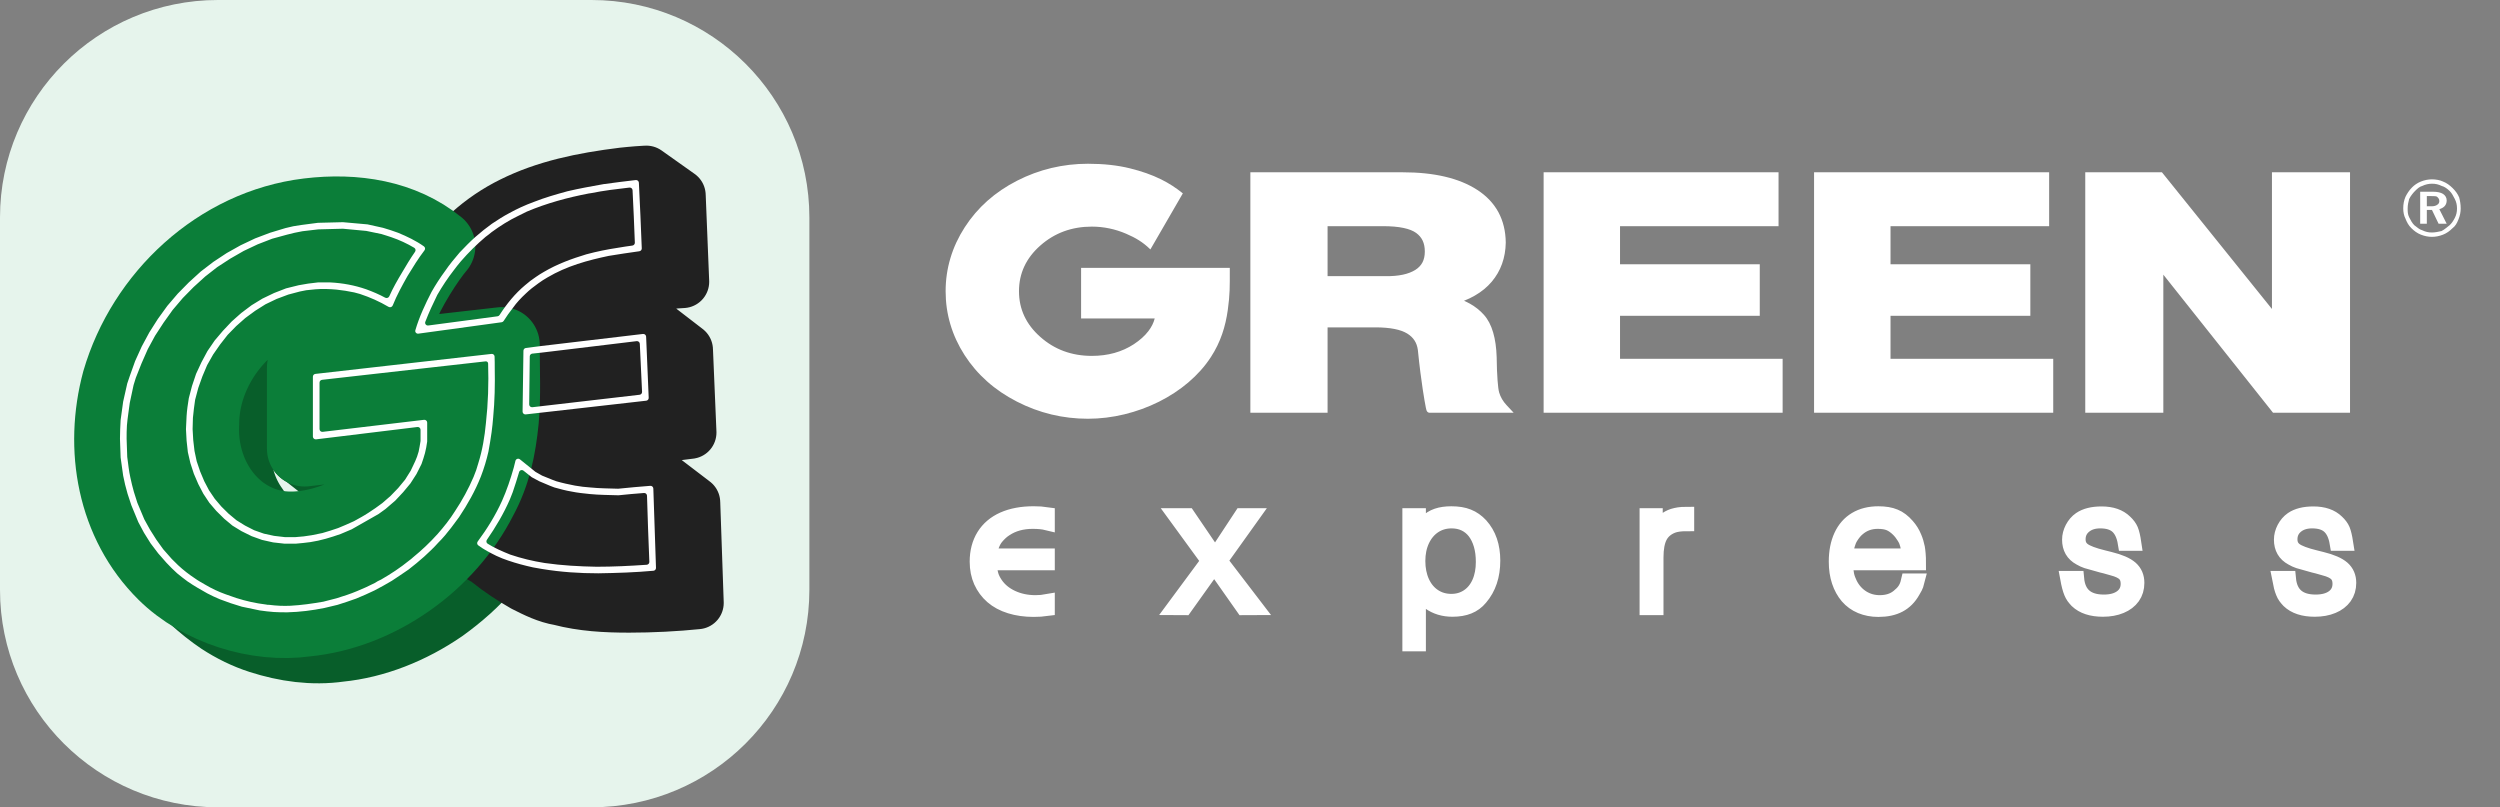 <svg width="96" height="31" viewBox="0 0 96 31" fill="none" xmlns="http://www.w3.org/2000/svg">
<rect x="0" y="0" width="96" height="31" fill="#808080" stroke="none"/>
<path d="M22.709 0H8.372C3.748 0 0 3.738 0 8.35V22.65C0 27.262 3.748 31 8.372 31H22.709C27.332 31 31.08 27.262 31.08 22.65V8.35C31.08 3.738 27.332 0 22.709 0Z" fill="#E6F4EC"/>
<path fill-rule="evenodd" clip-rule="evenodd" d="M7.527 22.898C7.766 23.142 8.25 23.516 8.528 23.7C9 24.009 9.509 24.258 10.027 24.424C10.997 24.735 12.003 24.879 13.022 24.735C14.355 24.603 15.726 24.064 16.926 23.237C17.556 22.782 18.147 22.266 18.644 21.679L18.758 21.544C18.42 21.372 18.114 21.164 17.859 20.912C18.223 20.457 18.599 19.905 18.865 19.366C19.144 18.815 19.326 18.275 19.472 17.736C19.557 17.46 19.626 17.178 19.702 16.873C19.93 17.217 20.194 17.488 20.487 17.7C20.544 17.429 20.588 17.155 20.611 16.873L19.77 16.259L19.775 16.142C19.838 15.302 19.791 14.397 19.778 13.516L19.278 13.244V13.325C19.278 14.284 19.326 15.183 19.241 16.142C19.132 17.221 18.938 18.179 18.417 19.138C17.168 21.595 14.537 23.489 11.749 23.765C10.353 23.96 8.79 23.627 7.527 22.898ZM11.7 17.233L11.727 17.229L12.961 18.203L15.545 17.889C15.728 17.578 15.858 17.249 15.919 16.909C15.919 16.909 15.919 16.909 15.919 16.729L11.7 17.233ZM10.063 20.133C9.917 19.973 9.784 19.797 9.664 19.606C9.203 18.971 8.936 18.155 8.973 17.245C8.973 14.991 10.585 12.487 13.289 12.391C14.42 12.355 15.097 12.768 15.522 13.173C15.623 12.471 15.983 11.689 16.295 11.06C16.572 10.584 16.87 10.157 17.187 9.775L16.793 9.479L16.804 9.466C16.432 9.894 15.607 11.15 15.339 11.954C15.285 12.128 15.251 12.214 15.217 12.352C14.303 11.659 13.196 11.301 12.04 11.42C9.664 11.671 7.736 13.937 7.736 16.274C7.648 18.019 8.599 19.599 10.063 20.133Z" fill="#085E2A"/>
<path d="M7.527 22.898C7.766 23.142 8.25 23.516 8.528 23.7C9 24.009 9.509 24.258 10.027 24.424C10.997 24.735 12.003 24.879 13.022 24.735C14.355 24.603 15.726 24.064 16.926 23.237C17.556 22.782 18.147 22.266 18.644 21.679L18.758 21.544C18.42 21.372 18.114 21.164 17.859 20.912C18.223 20.457 18.599 19.905 18.865 19.366C19.144 18.815 19.326 18.275 19.472 17.736C19.557 17.46 19.626 17.178 19.702 16.873C19.93 17.217 20.194 17.488 20.487 17.7C20.544 17.429 20.588 17.155 20.611 16.873L19.77 16.259L19.775 16.142C19.838 15.302 19.791 14.397 19.778 13.516L19.278 13.244V13.325C19.278 14.284 19.326 15.183 19.241 16.142C19.132 17.221 18.938 18.179 18.417 19.138C17.168 21.595 14.537 23.489 11.749 23.765C10.353 23.96 8.79 23.627 7.527 22.898ZM11.7 17.233L11.727 17.229L12.961 18.203L15.545 17.889C15.728 17.578 15.858 17.249 15.919 16.909C15.919 16.909 15.919 16.909 15.919 16.729L11.7 17.233ZM10.063 20.133C9.917 19.973 9.784 19.797 9.664 19.606C9.203 18.971 8.936 18.155 8.973 17.245C8.973 14.991 10.585 12.487 13.289 12.391C14.42 12.355 15.097 12.768 15.522 13.173C15.623 12.471 15.983 11.689 16.295 11.06C16.572 10.584 16.87 10.157 17.187 9.775L16.793 9.479L16.804 9.466C16.432 9.894 15.607 11.15 15.339 11.954C15.285 12.128 15.251 12.214 15.217 12.352C14.303 11.659 13.196 11.301 12.04 11.42C9.664 11.671 7.736 13.937 7.736 16.274C7.648 18.019 8.599 19.599 10.063 20.133Z" stroke="#085E2A" stroke-width="2.897" stroke-miterlimit="22.926" stroke-linejoin="round"/>
<path fill-rule="evenodd" clip-rule="evenodd" d="M18.416 19.138C18.938 18.18 19.132 17.221 19.241 16.142C19.326 15.183 19.277 14.284 19.277 13.326C19.277 13.278 19.277 13.278 19.277 13.242L11.7 14.105V17.233L15.919 16.729C15.919 16.909 15.919 16.909 15.919 16.909C15.579 18.791 13.155 20.325 11.179 20.325C9.105 20.337 7.626 18.431 7.736 16.274C7.736 13.937 9.663 11.672 12.04 11.42C13.195 11.301 14.303 11.66 15.217 12.352C15.251 12.214 15.285 12.128 15.338 11.954C15.607 11.15 16.431 9.894 16.804 9.466C15.434 8.352 13.628 8.076 11.845 8.292C8.378 8.711 5.541 11.396 4.595 14.644C3.904 17.209 4.389 20.073 6.341 22.003C7.687 23.333 9.869 24.028 11.748 23.765C14.537 23.489 17.168 21.595 18.416 19.138Z" fill="#0B7E39"/>
<path fill-rule="evenodd" clip-rule="evenodd" d="M24.747 6.605C24.397 6.621 23.921 6.674 23.921 6.674C22.357 6.866 20.926 7.165 19.653 7.8C18.493 8.374 17.442 9.279 16.571 10.613L16.566 10.62L16.562 10.626L16.56 10.63L16.557 10.633L16.553 10.64L16.549 10.647L16.527 10.681L16.522 10.688L16.518 10.694L16.515 10.699L16.514 10.701L16.509 10.708L16.474 10.763L16.47 10.77L16.466 10.777L16.427 10.84L16.426 10.841L16.422 10.847C16.41 10.868 16.397 10.889 16.384 10.91L16.382 10.914L16.38 10.917L16.375 10.924L16.341 10.981L16.338 10.987L16.337 10.988C16.323 11.012 16.309 11.036 16.295 11.06L16.28 11.09L16.265 11.12L16.25 11.15L16.25 11.151L16.236 11.18L16.235 11.181L16.221 11.21L16.22 11.212L16.206 11.241L16.205 11.243L16.191 11.272L16.19 11.274L16.176 11.303L16.175 11.305L16.161 11.334L16.16 11.337L16.146 11.366L16.145 11.369L16.131 11.397L16.129 11.4L16.116 11.429L16.114 11.433L16.101 11.461L16.099 11.465L16.086 11.493L16.084 11.497L16.071 11.525L16.069 11.53L16.056 11.557L16.054 11.562L16.042 11.589L16.039 11.595L16.027 11.622L16.024 11.628L16.012 11.655L15.998 11.686L15.998 11.688L15.995 11.694L15.983 11.721L15.98 11.727L15.968 11.754L15.965 11.761L15.954 11.787L15.941 11.817L15.94 11.82L15.936 11.828L15.925 11.854C15.911 11.887 15.897 11.92 15.884 11.953L15.88 11.963L15.87 11.988L15.866 11.997L15.856 12.022L15.852 12.032L15.842 12.056C15.825 12.1 15.808 12.144 15.791 12.188L15.789 12.193L15.778 12.225L15.777 12.226C15.769 12.248 15.761 12.271 15.752 12.293C15.741 12.326 15.729 12.359 15.718 12.392L15.716 12.4L15.706 12.428L15.705 12.431C15.671 12.532 15.641 12.633 15.614 12.733L15.612 12.741C15.597 12.796 15.584 12.85 15.572 12.905L15.571 12.909C15.563 12.941 15.557 12.973 15.55 13.006L15.55 13.009L15.544 13.039L15.543 13.043C15.539 13.064 15.536 13.085 15.532 13.106L15.532 13.109L15.527 13.14L15.526 13.147L15.523 13.167C15.522 13.171 15.523 13.174 15.526 13.177L15.543 13.194C15.676 13.317 15.785 13.436 15.877 13.538C15.923 13.59 15.992 13.616 16.061 13.608L19.167 13.254L19.214 13.25C19.257 13.246 19.3 13.255 19.338 13.276L19.773 13.514C19.776 13.515 19.777 13.518 19.777 13.521L19.778 13.558L19.778 13.568L19.778 13.599L19.779 13.615L19.779 13.64L19.779 13.662L19.78 13.682L19.78 13.71L19.781 13.723L19.781 13.757L19.782 13.765L19.782 13.804L19.782 13.806L19.783 13.848V13.851L19.784 13.889L19.784 13.899L19.785 13.931L19.785 13.946L19.786 13.972L19.787 13.993L19.787 14.014L19.788 14.041L19.788 14.055L19.789 14.088L19.789 14.097L19.79 14.136V14.138L19.791 14.18L19.791 14.183L19.792 14.222L19.792 14.231L19.793 14.263L19.793 14.278L19.794 14.305L19.794 14.325L19.795 14.346L19.796 14.373L19.796 14.388L19.797 14.421L19.797 14.429L19.798 14.468V14.471L19.799 14.512V14.515L19.799 14.554L19.8 14.563L19.8 14.595L19.8 14.61L19.801 14.637L19.802 14.657L19.802 14.678L19.802 14.705L19.803 14.72L19.803 14.752L19.803 14.761L19.804 14.799L19.804 14.803L19.804 14.844V14.846L19.805 14.886L19.805 14.894L19.805 14.927L19.805 14.941L19.806 14.968V14.988L19.806 15.009L19.806 15.035L19.806 15.051L19.806 15.082V15.092L19.806 15.129V15.133V15.176L19.806 15.215V15.223V15.236L19.806 15.269L19.806 15.297L19.806 15.316L19.806 15.338L19.805 15.363L19.805 15.379L19.805 15.409L19.805 15.42L19.804 15.456L19.804 15.46L19.803 15.501V15.502L19.803 15.542L19.802 15.548L19.802 15.582L19.801 15.595L19.8 15.623L19.8 15.641L19.8 15.644L19.799 15.683L19.798 15.687L19.798 15.703L19.798 15.708L19.796 15.743L19.795 15.779L19.795 15.784L19.793 15.824L19.791 15.87L19.789 15.904L19.789 15.916L19.787 15.944L19.786 15.961V15.963L19.784 15.998L19.783 16.007L19.782 16.023L19.78 16.052L19.78 16.063L19.777 16.097L19.777 16.102L19.774 16.142V16.144V16.146V16.149V16.151V16.153V16.155V16.158V16.16V16.162V16.164V16.167V16.169V16.171V16.173V16.175V16.178V16.18V16.182V16.184V16.186V16.189V16.191V16.193V16.195V16.198V16.2V16.202V16.204V16.206V16.208V16.21V16.212V16.215V16.217V16.219V16.221V16.223V16.225V16.227V16.229V16.231V16.233V16.235V16.237V16.239V16.241V16.243V16.245V16.247V16.248V16.25V16.253V16.254V16.256V16.258V16.26V16.262V16.263V16.265V16.267V16.269V16.27V16.272C19.774 16.273 19.775 16.274 19.776 16.275L20.583 16.856L21.077 17.198C21.12 17.228 21.175 17.241 21.227 17.235C24.667 16.838 25.898 16.687 26.31 16.634C26.421 16.62 26.499 16.525 26.495 16.415L26.374 13.534C26.371 13.47 26.34 13.411 26.29 13.372L25.121 12.471C25.114 12.466 25.105 12.463 25.096 12.464C23.582 12.645 22.5 12.774 21.725 12.866C21.555 12.886 21.447 12.69 21.569 12.57C21.932 12.211 22.429 11.815 22.975 11.588C23.851 11.196 24.744 11.024 25.617 10.88C25.759 10.856 25.881 10.843 26.011 10.833C26.129 10.825 26.22 10.726 26.216 10.607L26.095 7.607C26.092 7.54 26.059 7.478 26.004 7.439L24.883 6.644C24.843 6.616 24.795 6.602 24.747 6.605ZM26.652 19.396C26.65 19.331 26.619 19.271 26.567 19.232L25.426 18.361C25.393 18.337 25.353 18.325 25.312 18.329C24.784 18.374 24.216 18.409 23.727 18.455C22.467 18.455 21.253 18.334 20.345 17.59L20.32 17.57L20.288 17.543L20.269 17.527C20.258 17.517 20.246 17.506 20.234 17.496L20.219 17.481C20.207 17.47 20.195 17.459 20.183 17.448L20.168 17.434C20.155 17.422 20.143 17.41 20.131 17.398L20.117 17.384C20.105 17.372 20.092 17.359 20.079 17.346L20.069 17.335C20.055 17.32 20.041 17.306 20.028 17.291L20.02 17.283C20.006 17.268 19.992 17.252 19.979 17.236L19.973 17.23C19.959 17.214 19.945 17.197 19.931 17.18L19.926 17.174C19.912 17.158 19.898 17.141 19.884 17.123L19.881 17.12L19.88 17.118C19.865 17.099 19.85 17.081 19.836 17.062L19.835 17.061L19.834 17.059C19.819 17.041 19.805 17.021 19.791 17.001L19.789 16.999C19.754 16.951 19.677 16.964 19.663 17.021C19.6 17.265 19.542 17.507 19.471 17.736C19.326 18.275 19.144 18.815 18.865 19.366C18.61 19.882 18.255 20.408 17.907 20.852C17.879 20.886 17.882 20.936 17.914 20.966L17.916 20.967C17.934 20.985 17.953 21.002 17.972 21.018L17.974 21.02C17.993 21.037 18.012 21.053 18.03 21.069L18.035 21.073C18.054 21.088 18.072 21.104 18.091 21.119L18.097 21.124C18.116 21.139 18.135 21.154 18.154 21.168L18.161 21.174C18.179 21.188 18.198 21.201 18.216 21.215L18.225 21.221C18.244 21.235 18.262 21.248 18.281 21.261L18.293 21.27C18.31 21.281 18.326 21.292 18.343 21.303L18.361 21.315C18.377 21.326 18.393 21.336 18.409 21.346L18.431 21.36C18.445 21.369 18.46 21.378 18.475 21.387L18.506 21.406L18.545 21.429L18.578 21.448L18.617 21.47L18.646 21.485L18.669 21.498C18.68 21.504 18.691 21.512 18.7 21.521L18.745 21.558C19.167 21.902 19.658 22.221 20.114 22.482C20.562 22.71 20.999 22.925 21.496 23.009C22.369 23.237 23.242 23.285 24.163 23.285C24.966 23.285 25.809 23.245 26.581 23.173C26.694 23.162 26.779 23.065 26.775 22.952L26.652 19.396Z" fill="#212121"/>
<path d="M24.746 6.605C24.397 6.622 23.92 6.674 23.92 6.674C22.356 6.866 20.926 7.165 19.653 7.801C18.493 8.374 17.442 9.279 16.57 10.613L16.566 10.62L16.562 10.627L16.56 10.63L16.557 10.633L16.553 10.64L16.548 10.647L16.526 10.681L16.522 10.688L16.518 10.694L16.515 10.7L16.513 10.701L16.509 10.708L16.474 10.763L16.47 10.77L16.465 10.777L16.427 10.84L16.425 10.842L16.422 10.847C16.409 10.868 16.396 10.889 16.384 10.91L16.382 10.914L16.379 10.917L16.375 10.924L16.341 10.981L16.338 10.987L16.337 10.989C16.323 11.012 16.308 11.036 16.294 11.06L16.28 11.09L16.265 11.12L16.25 11.15L16.25 11.151L16.235 11.18L16.235 11.181L16.221 11.211L16.22 11.212L16.206 11.241L16.205 11.243L16.191 11.272L16.19 11.274L16.176 11.303L16.175 11.305L16.161 11.334L16.16 11.337L16.146 11.366L16.144 11.369L16.131 11.397L16.129 11.401L16.116 11.429L16.114 11.433L16.101 11.461L16.099 11.465L16.086 11.493L16.084 11.497L16.071 11.525L16.069 11.53L16.056 11.557L16.054 11.562L16.041 11.59L16.039 11.595L16.027 11.622L16.024 11.628L16.012 11.655L15.998 11.686L15.997 11.688L15.994 11.694L15.983 11.721L15.98 11.727L15.968 11.754L15.965 11.761L15.954 11.787L15.941 11.817L15.939 11.82L15.936 11.828L15.925 11.854C15.911 11.887 15.897 11.92 15.883 11.954L15.883 11.954L15.879 11.963L15.869 11.988L15.865 11.998L15.856 12.022L15.852 12.032L15.842 12.056C15.825 12.1 15.808 12.144 15.791 12.188L15.789 12.193L15.777 12.225L15.777 12.226C15.768 12.248 15.761 12.271 15.752 12.293C15.741 12.326 15.729 12.36 15.718 12.392L15.715 12.4L15.706 12.428L15.704 12.432C15.671 12.533 15.64 12.633 15.614 12.733L15.611 12.741C15.597 12.796 15.584 12.85 15.571 12.905L15.571 12.909C15.563 12.941 15.556 12.973 15.55 13.006L15.549 13.009L15.544 13.039L15.543 13.043C15.539 13.064 15.535 13.085 15.532 13.106L15.531 13.109L15.526 13.14L15.525 13.147L15.521 13.173L15.526 13.177L15.543 13.194C15.714 13.352 15.845 13.504 15.951 13.62L19.167 13.254L19.279 13.244L19.777 13.516L19.777 13.521L19.777 13.558L19.778 13.568L19.778 13.599L19.779 13.615L19.779 13.64L19.779 13.662L19.78 13.682L19.78 13.71L19.78 13.723L19.781 13.757L19.781 13.765L19.782 13.804L19.782 13.806L19.783 13.848V13.851L19.784 13.889L19.784 13.899L19.785 13.931L19.785 13.946L19.786 13.972L19.786 13.994L19.787 14.014L19.787 14.041L19.788 14.055L19.789 14.088L19.789 14.097L19.79 14.136V14.139L19.791 14.18L19.791 14.183L19.792 14.222L19.792 14.231L19.793 14.263L19.793 14.278L19.794 14.305L19.794 14.326L19.795 14.346L19.795 14.373L19.796 14.388L19.797 14.421L19.797 14.43L19.797 14.468V14.471L19.798 14.513V14.515L19.799 14.554L19.799 14.563L19.8 14.596L19.8 14.61L19.801 14.637L19.801 14.657L19.802 14.679L19.802 14.705L19.802 14.72L19.803 14.752L19.803 14.761L19.803 14.799L19.803 14.803L19.804 14.844V14.847L19.805 14.886L19.805 14.894L19.805 14.927L19.805 14.941L19.805 14.968V14.988L19.806 15.01L19.806 15.035L19.806 15.051L19.806 15.082V15.092L19.806 15.129V15.133V15.176L19.806 15.215V15.223V15.237L19.806 15.269L19.806 15.297L19.806 15.316L19.805 15.338L19.805 15.363L19.805 15.379L19.805 15.409L19.805 15.42L19.804 15.456L19.804 15.46L19.803 15.501V15.502L19.802 15.542L19.802 15.549L19.801 15.582L19.801 15.595L19.8 15.623L19.8 15.641L19.8 15.644L19.798 15.683L19.798 15.687L19.798 15.704L19.797 15.708L19.796 15.744L19.795 15.779L19.795 15.784L19.793 15.824L19.791 15.87L19.789 15.904L19.788 15.916L19.787 15.944L19.786 15.961V15.963L19.784 15.998L19.783 16.007L19.782 16.023L19.78 16.052L19.78 16.063L19.777 16.097L19.777 16.103L19.774 16.142V16.144V16.147V16.149V16.151V16.153V16.156V16.158V16.16V16.162V16.165V16.167V16.169V16.171V16.173V16.175V16.178V16.18V16.182V16.184V16.187V16.189V16.191V16.193V16.195V16.198V16.2V16.202V16.204V16.206V16.208V16.21V16.212V16.215V16.217V16.219V16.221V16.223V16.225V16.227V16.229V16.231V16.233V16.235V16.237V16.239V16.241V16.243V16.245V16.247V16.249V16.251V16.253V16.254V16.256V16.258V16.26V16.262V16.264V16.265V16.267V16.269V16.27V16.272V16.274L20.583 16.856L21.144 17.245C25.921 16.693 26.503 16.61 26.503 16.61L26.369 13.433L25.109 12.463L25.095 12.464C23.252 12.684 22.047 12.828 21.26 12.921C21.355 12.805 21.45 12.688 21.568 12.57C21.932 12.211 22.429 11.816 22.974 11.588C23.85 11.196 24.744 11.024 25.617 10.88C25.832 10.844 26.003 10.832 26.224 10.821L26.09 7.501L24.821 6.601L24.746 6.605ZM26.648 19.294L25.375 18.323L25.312 18.329C24.784 18.374 24.216 18.409 23.726 18.455C22.466 18.455 21.253 18.334 20.344 17.59L20.32 17.57L20.288 17.544L20.269 17.527C20.257 17.517 20.246 17.506 20.234 17.496L20.218 17.482C20.206 17.471 20.195 17.46 20.183 17.448L20.167 17.434C20.155 17.422 20.143 17.41 20.13 17.398L20.117 17.385C20.104 17.372 20.092 17.359 20.079 17.346L20.068 17.335C20.055 17.32 20.041 17.306 20.028 17.291L20.02 17.283C20.006 17.268 19.992 17.252 19.978 17.237L19.973 17.23C19.959 17.214 19.945 17.197 19.93 17.18L19.925 17.175C19.911 17.158 19.897 17.141 19.884 17.124L19.881 17.12L19.879 17.118C19.865 17.1 19.85 17.081 19.836 17.062L19.835 17.061L19.834 17.06C19.819 17.041 19.805 17.021 19.791 17.002L19.788 16.999C19.759 16.958 19.73 16.916 19.701 16.873C19.623 17.166 19.556 17.46 19.471 17.736C19.325 18.275 19.143 18.815 18.865 19.366C18.598 19.905 18.222 20.457 17.858 20.912C17.877 20.93 17.895 20.948 17.914 20.966L17.916 20.967C17.934 20.985 17.953 21.002 17.972 21.019L17.974 21.021C17.993 21.037 18.011 21.053 18.03 21.069L18.035 21.073C18.053 21.089 18.072 21.104 18.091 21.119L18.097 21.124C18.116 21.139 18.134 21.154 18.153 21.168L18.161 21.174C18.179 21.188 18.197 21.201 18.216 21.215L18.225 21.221C18.243 21.235 18.262 21.248 18.281 21.261L18.293 21.27C18.309 21.281 18.326 21.292 18.343 21.303L18.361 21.315C18.377 21.326 18.393 21.336 18.409 21.346L18.431 21.36C18.445 21.369 18.46 21.378 18.475 21.387L18.506 21.406L18.545 21.429L18.578 21.448L18.617 21.47L18.646 21.486L18.686 21.507L18.7 21.522L18.745 21.559C19.167 21.902 19.658 22.221 20.113 22.482C20.562 22.71 20.998 22.926 21.495 23.01C22.368 23.237 23.241 23.285 24.163 23.285C25.036 23.285 25.957 23.237 26.782 23.153L26.648 19.294Z" stroke="#212121" stroke-width="2.018" stroke-miterlimit="22.926" stroke-linejoin="round"/>
<path fill-rule="evenodd" clip-rule="evenodd" d="M19.774 16.274L25.266 15.639C25.121 12.463 25.109 12.463 25.109 12.463C19.786 13.098 19.774 13.098 19.774 13.098C19.774 13.098 19.774 13.098 19.774 13.146C19.774 14.14 19.847 15.183 19.774 16.142C19.774 16.19 19.774 16.238 19.774 16.274ZM19.471 12.738C19.92 11.815 20.744 11.084 21.702 10.689C22.72 10.233 23.775 9.994 24.781 9.994C24.878 9.994 24.915 9.994 24.963 9.994C24.83 6.494 24.817 6.602 24.817 6.602C24.466 6.614 23.92 6.674 23.92 6.674C22.357 6.866 20.926 7.165 19.653 7.8C18.368 8.436 17.216 9.478 16.295 11.06C15.982 11.69 15.621 12.472 15.521 13.174L19.471 12.738ZM25.521 22.182C25.375 18.323 25.375 18.323 25.375 18.323C24.83 18.371 24.236 18.407 23.727 18.455C22.138 18.455 20.623 18.263 19.701 16.873C19.623 17.159 19.556 17.46 19.471 17.736C19.326 18.275 19.144 18.815 18.865 19.366C18.598 19.905 18.222 20.457 17.859 20.912C19.047 22.087 21.338 22.314 22.902 22.314C23.775 22.314 24.684 22.266 25.521 22.182Z" fill="#212121"/>
<path d="M18.416 19.138C18.938 18.18 19.132 17.221 19.241 16.142C19.326 15.183 19.277 14.284 19.277 13.326C19.277 13.278 19.277 13.278 19.277 13.242L11.7 14.105V17.233L15.919 16.729C15.919 16.909 15.919 16.909 15.919 16.909C15.579 18.791 13.155 20.325 11.179 20.325C9.105 20.337 7.626 18.431 7.736 16.274C7.736 13.937 9.663 11.672 12.04 11.42C13.195 11.301 14.303 11.66 15.217 12.352C15.251 12.214 15.285 12.128 15.338 11.954C15.607 11.15 16.431 9.894 16.804 9.466C15.434 8.352 13.628 8.076 11.845 8.292C8.378 8.711 5.541 11.396 4.595 14.644C3.904 17.209 4.389 20.073 6.341 22.003C7.687 23.333 9.869 24.028 11.748 23.765C14.537 23.489 17.168 21.595 18.416 19.138Z" stroke="#0B7E39" stroke-width="2.898" stroke-miterlimit="22.926" stroke-linejoin="round"/>
<path fill-rule="evenodd" clip-rule="evenodd" d="M18.938 16.022C18.998 15.399 19.01 14.764 18.998 14.129C18.998 13.986 18.998 13.836 18.992 13.69C18.99 13.629 18.935 13.583 18.874 13.59C16.616 13.846 14.369 14.102 12.111 14.358C12.056 14.364 12.015 14.41 12.015 14.465V16.764C12.015 16.828 12.072 16.878 12.136 16.871L16.028 16.397C16.092 16.389 16.149 16.439 16.149 16.504V16.924C16.149 16.93 16.149 16.936 16.148 16.942L16.113 17.149L16.076 17.341L16.016 17.533L15.943 17.712L15.773 18.072L15.555 18.42L15.288 18.743L14.998 19.043L14.682 19.318C14.512 19.45 14.331 19.57 14.149 19.69C13.967 19.81 13.785 19.906 13.591 20.014C13.385 20.109 13.191 20.193 12.985 20.277C12.779 20.349 12.585 20.409 12.379 20.469L11.966 20.553C11.76 20.589 11.554 20.613 11.348 20.625H10.936L10.524 20.577L10.136 20.493L9.76 20.361L9.408 20.181L9.081 19.978L8.778 19.726L8.499 19.45L8.245 19.151L8.026 18.827L7.844 18.48L7.687 18.108L7.553 17.712L7.469 17.317L7.42 16.898L7.396 16.478L7.408 16.047C7.432 15.807 7.457 15.579 7.493 15.351L7.614 14.896L7.772 14.452L7.954 14.021L8.184 13.614L8.451 13.23L8.742 12.858L9.069 12.523L9.421 12.211L9.796 11.936L10.196 11.684L10.621 11.48L11.069 11.312L11.518 11.193L11.76 11.145L12.112 11.109C12.391 11.085 12.645 11.097 12.924 11.121C13.155 11.145 13.373 11.181 13.603 11.229L13.821 11.288C14.215 11.418 14.57 11.577 14.92 11.783C14.979 11.818 15.056 11.791 15.081 11.728C15.236 11.34 15.444 10.962 15.652 10.593C15.852 10.264 16.062 9.925 16.3 9.613C16.337 9.565 16.328 9.496 16.279 9.461C15.973 9.243 15.631 9.081 15.288 8.939C15.094 8.867 14.913 8.808 14.707 8.748L14.112 8.616L13.167 8.532L12.209 8.556L11.566 8.64L11.263 8.688L10.96 8.759L10.366 8.939L9.796 9.155L9.239 9.419L8.705 9.718L8.196 10.054L7.711 10.425L7.25 10.845L6.826 11.276L6.426 11.744L6.062 12.247L5.735 12.762L5.444 13.302L5.189 13.865L4.983 14.441L4.886 14.728L4.729 15.423L4.632 16.13C4.619 16.37 4.607 16.61 4.607 16.849L4.632 17.569L4.729 18.264C4.777 18.503 4.826 18.719 4.898 18.959L5.044 19.402L5.311 20.049L5.529 20.457L5.783 20.864L6.074 21.248L6.39 21.608C6.523 21.751 6.656 21.883 6.802 22.015C6.935 22.123 7.069 22.231 7.202 22.327C7.444 22.494 7.699 22.638 7.954 22.782C8.111 22.866 8.269 22.938 8.439 23.01C8.717 23.118 8.996 23.213 9.287 23.297C9.518 23.345 9.748 23.393 9.978 23.441C10.16 23.465 10.33 23.489 10.512 23.501C10.681 23.513 10.851 23.513 11.033 23.513C11.518 23.501 11.991 23.441 12.463 23.345L12.961 23.226C13.203 23.154 13.434 23.07 13.676 22.986C13.918 22.89 14.149 22.782 14.379 22.674C14.609 22.554 14.828 22.434 15.046 22.303C15.264 22.159 15.482 22.015 15.688 21.871C15.895 21.715 16.089 21.548 16.282 21.38C16.477 21.2 16.658 21.032 16.828 20.84C17.01 20.661 17.168 20.469 17.325 20.265L17.628 19.858C17.956 19.366 18.247 18.851 18.465 18.3C18.586 17.988 18.683 17.664 18.756 17.341C18.804 17.089 18.841 16.849 18.877 16.598C18.901 16.406 18.925 16.214 18.938 16.022ZM21.229 18.431L20.817 18.264L20.57 18.124C20.565 18.121 20.56 18.118 20.555 18.114L19.966 17.639C19.905 17.589 19.813 17.62 19.793 17.696L19.726 17.964C19.604 18.395 19.459 18.827 19.277 19.235C19.025 19.791 18.707 20.304 18.344 20.794C18.31 20.84 18.317 20.905 18.363 20.94C18.577 21.101 18.823 21.227 19.059 21.344C19.216 21.416 19.362 21.476 19.508 21.523C19.823 21.631 20.138 21.715 20.465 21.787L20.805 21.847C21.532 21.967 22.247 22.015 22.975 22.015C23.68 22.004 24.397 21.981 25.093 21.917C25.149 21.912 25.192 21.863 25.19 21.806C25.156 20.788 25.122 19.779 25.088 18.76C25.086 18.699 25.033 18.651 24.971 18.656C24.561 18.689 24.15 18.723 23.739 18.767C23.387 18.755 23.023 18.755 22.672 18.719C22.478 18.707 22.284 18.683 22.078 18.647C21.835 18.599 21.605 18.551 21.362 18.48L21.229 18.431ZM20.756 13.29L20.195 13.362C20.141 13.369 20.101 13.414 20.1 13.467L20.067 15.804C20.066 15.869 20.122 15.92 20.187 15.913L24.815 15.387C24.871 15.38 24.913 15.332 24.91 15.275L24.811 12.927C24.808 12.864 24.752 12.817 24.69 12.824L20.756 13.29ZM19.701 11.816C19.835 11.624 20.005 11.444 20.186 11.276C20.332 11.133 20.502 11.001 20.671 10.881C20.78 10.797 20.902 10.725 21.023 10.653C21.387 10.438 21.775 10.27 22.175 10.138C22.575 10.006 22.975 9.91 23.375 9.826C23.767 9.76 24.159 9.704 24.551 9.648C24.606 9.64 24.646 9.592 24.644 9.537C24.61 8.697 24.577 7.856 24.533 7.016C24.53 6.954 24.475 6.907 24.413 6.914C24.003 6.96 23.592 7.015 23.181 7.07C22.708 7.154 22.247 7.237 21.787 7.345C21.35 7.465 20.926 7.585 20.502 7.753C20.174 7.873 19.859 8.016 19.556 8.184C19.326 8.304 19.107 8.448 18.889 8.592C18.671 8.748 18.465 8.915 18.259 9.095C18.041 9.287 17.847 9.491 17.652 9.694C17.459 9.922 17.265 10.15 17.095 10.402C16.901 10.665 16.731 10.929 16.574 11.204C16.331 11.673 16.099 12.17 15.95 12.68C15.928 12.753 15.99 12.823 16.066 12.812L19.264 12.374C19.295 12.37 19.323 12.351 19.34 12.325C19.453 12.149 19.567 11.982 19.701 11.816ZM16.186 14.153L12.366 14.585C12.311 14.592 12.27 14.638 12.27 14.693V16.476C12.27 16.541 12.326 16.591 12.39 16.583L16.283 16.121C16.347 16.113 16.404 16.163 16.404 16.228V16.949C16.404 16.954 16.403 16.96 16.402 16.966L16.367 17.185L16.319 17.401L16.258 17.605L16.188 17.813C16.186 17.818 16.184 17.823 16.182 17.827L15.992 18.204L15.761 18.563L15.482 18.899L15.179 19.223L14.803 19.546C14.719 19.606 14.621 19.678 14.537 19.738L13.506 20.325L13.082 20.505C12.706 20.637 12.318 20.757 11.918 20.817C11.736 20.84 11.542 20.864 11.36 20.877H10.924L10.487 20.828L10.063 20.733L9.663 20.589L9.275 20.397L8.93 20.186C8.926 20.183 8.921 20.18 8.917 20.176L8.608 19.918L8.305 19.618L8.038 19.306L7.808 18.959L7.614 18.587L7.444 18.192L7.311 17.784L7.214 17.365L7.165 16.921L7.141 16.478L7.165 15.975C7.178 15.747 7.214 15.519 7.25 15.291L7.372 14.824L7.529 14.357L7.735 13.913L7.966 13.482L8.245 13.074L8.56 12.703L8.899 12.343L9.263 12.02L9.663 11.72L10.075 11.468L10.524 11.252L10.985 11.073L11.469 10.953C11.712 10.905 11.954 10.869 12.209 10.845C12.367 10.845 12.524 10.845 12.682 10.845C13.155 10.869 13.615 10.953 14.064 11.109C14.316 11.202 14.558 11.304 14.791 11.431C14.849 11.462 14.922 11.437 14.949 11.377C15.088 11.061 15.261 10.762 15.434 10.473C15.596 10.195 15.758 9.927 15.938 9.668C15.973 9.617 15.96 9.547 15.906 9.515C15.631 9.35 15.336 9.214 15.022 9.107C14.9 9.071 14.779 9.023 14.646 8.987L14.064 8.867L13.167 8.783L12.221 8.808L11.615 8.879L11.312 8.939L11.021 9.011L10.451 9.167L9.893 9.383L9.36 9.635L8.839 9.934L8.341 10.258L7.881 10.617L7.432 11.025L7.02 11.444L6.632 11.9L6.281 12.391L5.953 12.895L5.674 13.41L5.432 13.961L5.214 14.512L5.129 14.788L4.983 15.471C4.947 15.759 4.898 16.047 4.874 16.334C4.862 16.502 4.862 16.67 4.862 16.849L4.886 17.545C4.923 17.808 4.947 18.084 5.008 18.348C5.044 18.527 5.092 18.707 5.141 18.887L5.274 19.306L5.541 19.942L5.759 20.337L6.002 20.721L6.268 21.092L6.596 21.464C6.68 21.548 6.753 21.619 6.838 21.703C7.044 21.895 7.263 22.063 7.481 22.207C7.614 22.303 7.747 22.374 7.893 22.459C8.135 22.602 8.39 22.722 8.657 22.818C8.79 22.866 8.936 22.914 9.069 22.962C9.445 23.082 9.821 23.166 10.209 23.213C10.257 23.226 10.293 23.226 10.342 23.226C10.609 23.261 10.887 23.274 11.154 23.261C11.579 23.238 11.991 23.178 12.415 23.105L12.924 22.974C13.191 22.89 13.458 22.806 13.712 22.698C13.943 22.602 14.161 22.506 14.391 22.387C14.464 22.338 14.549 22.291 14.634 22.255C15.01 22.039 15.373 21.799 15.713 21.523C15.761 21.488 15.822 21.44 15.858 21.404C16.198 21.128 16.513 20.828 16.804 20.505C17.046 20.229 17.277 19.942 17.471 19.63C17.75 19.211 17.992 18.767 18.186 18.312C18.259 18.144 18.319 17.964 18.368 17.784C18.526 17.281 18.61 16.766 18.659 16.25C18.744 15.495 18.768 14.728 18.744 13.961C18.744 13.91 18.699 13.87 18.648 13.876C17.82 13.968 17.003 14.06 16.186 14.153ZM19.58 19.175C19.34 19.728 19.035 20.239 18.697 20.728C18.663 20.777 18.674 20.845 18.724 20.877C18.994 21.049 19.298 21.177 19.592 21.296C20.017 21.44 20.465 21.548 20.914 21.619C21.581 21.715 22.247 21.751 22.914 21.763C23.547 21.763 24.19 21.731 24.834 21.687C24.893 21.683 24.937 21.633 24.935 21.575C24.901 20.725 24.868 19.885 24.845 19.035C24.843 18.974 24.791 18.926 24.73 18.931C24.403 18.954 24.077 18.986 23.751 19.019C23.387 19.007 23.011 19.007 22.648 18.971C22.417 18.947 22.175 18.923 21.944 18.875C21.726 18.839 21.508 18.779 21.29 18.719L21.132 18.659L20.708 18.48L20.425 18.328C20.42 18.325 20.414 18.322 20.409 18.317L20.104 18.075C20.045 18.027 19.956 18.054 19.934 18.127C19.855 18.385 19.781 18.638 19.689 18.899C19.653 18.983 19.617 19.079 19.58 19.175ZM20.793 13.541L20.439 13.579C20.385 13.585 20.343 13.631 20.343 13.685L20.321 15.528C20.32 15.593 20.377 15.644 20.442 15.637L24.56 15.159C24.616 15.153 24.658 15.104 24.655 15.047L24.569 13.202C24.566 13.14 24.51 13.093 24.448 13.1L20.793 13.541ZM20.587 10.629C20.683 10.557 20.793 10.497 20.89 10.438C21.399 10.138 21.957 9.934 22.514 9.766C22.914 9.658 23.326 9.575 23.727 9.515C23.912 9.484 24.097 9.454 24.282 9.43C24.338 9.423 24.38 9.375 24.378 9.319C24.355 8.647 24.323 7.976 24.29 7.305C24.287 7.242 24.232 7.196 24.169 7.203C23.685 7.258 23.19 7.317 22.696 7.417L22.611 7.429C21.799 7.585 20.999 7.801 20.235 8.124C20.126 8.184 20.005 8.232 19.895 8.292C19.544 8.46 19.204 8.676 18.877 8.915C18.804 8.975 18.732 9.035 18.647 9.095C18.307 9.383 17.992 9.694 17.701 10.03C17.604 10.138 17.519 10.258 17.434 10.366C17.192 10.677 16.986 10.989 16.792 11.324C16.624 11.666 16.466 12.008 16.332 12.357C16.303 12.432 16.366 12.51 16.446 12.499L19.106 12.146C19.137 12.142 19.166 12.124 19.183 12.097C19.456 11.67 19.775 11.278 20.162 10.953C20.296 10.833 20.441 10.725 20.587 10.629Z" fill="white"/>
<path d="M41.778 6.288C42.379 6.288 42.916 6.347 43.389 6.464C43.835 6.575 44.227 6.709 44.589 6.889C44.881 7.034 45.154 7.209 45.421 7.425L44.175 9.578L44.148 9.553C44.019 9.428 43.885 9.323 43.738 9.23C43.591 9.137 43.43 9.055 43.245 8.976C43.032 8.885 42.816 8.816 42.597 8.771C42.378 8.725 42.154 8.702 41.927 8.702C41.156 8.702 40.496 8.945 39.948 9.429C39.402 9.911 39.129 10.496 39.129 11.184C39.129 11.871 39.402 12.456 39.948 12.938C40.222 13.181 40.524 13.363 40.853 13.484C41.182 13.605 41.54 13.666 41.927 13.666C42.544 13.666 43.081 13.516 43.537 13.219C43.77 13.066 43.962 12.896 44.104 12.707C44.216 12.56 44.297 12.401 44.341 12.23H41.514V10.287H47.224V10.372C47.224 11.008 47.232 11.296 47.146 11.911C47.059 12.529 46.877 13.132 46.496 13.715C46.031 14.429 45.324 15.016 44.504 15.426C43.668 15.844 42.714 16.08 41.778 16.08C40.813 16.08 39.903 15.86 39.049 15.422C38.621 15.202 38.239 14.944 37.905 14.646C37.57 14.348 37.281 14.011 37.039 13.635C36.798 13.259 36.616 12.866 36.495 12.457C36.373 12.048 36.312 11.623 36.312 11.184C36.312 10.744 36.374 10.319 36.497 9.909C36.619 9.498 36.803 9.104 37.047 8.726C37.291 8.348 37.581 8.01 37.916 7.711C38.251 7.414 38.631 7.156 39.056 6.939C39.48 6.722 39.92 6.56 40.374 6.451C40.829 6.343 41.297 6.288 41.778 6.288ZM53.87 6.616C54.471 6.616 55.008 6.672 55.482 6.783C55.961 6.895 56.377 7.065 56.727 7.292C57.084 7.523 57.355 7.809 57.539 8.148C57.721 8.487 57.816 8.875 57.821 9.312V9.317C57.816 9.61 57.768 9.882 57.678 10.133C57.588 10.385 57.455 10.614 57.281 10.82C57.106 11.026 56.891 11.203 56.633 11.351C56.505 11.425 56.367 11.491 56.218 11.55C56.298 11.585 56.374 11.622 56.448 11.663C56.655 11.78 56.834 11.922 56.984 12.091C57.138 12.263 57.256 12.489 57.337 12.767C57.416 13.036 57.461 13.352 57.472 13.716V13.719C57.477 14.075 57.488 14.37 57.506 14.604C57.522 14.828 57.543 14.984 57.568 15.072C57.593 15.158 57.63 15.242 57.677 15.324C57.726 15.408 57.785 15.487 57.854 15.56L58.123 15.848H54.873C54.766 15.821 54.766 15.714 54.729 15.527C54.727 15.52 54.573 14.718 54.445 13.433C54.426 13.296 54.384 13.175 54.316 13.072C54.249 12.968 54.155 12.88 54.034 12.806C53.909 12.73 53.747 12.672 53.551 12.633C53.345 12.592 53.102 12.571 52.822 12.571H50.979V15.848H48.014V6.616H53.87ZM68.296 8.685H62.209V10.147H67.575V12.127H62.209V13.779H68.453V15.848H59.275V6.616H68.296V8.685ZM78.687 8.685H72.596V10.147H77.965V12.127H72.596V13.779H78.844V15.848H69.66V6.616H78.687V8.685ZM83.071 6.681L87.243 11.865V6.616H90.241V15.848H87.283L87.231 15.782L83.072 10.547V15.848H80.074V6.616H83.019L83.071 6.681ZM50.979 10.604H53.206C53.458 10.608 53.681 10.589 53.873 10.547C54.059 10.507 54.218 10.446 54.349 10.364C54.471 10.287 54.562 10.191 54.622 10.078C54.683 9.961 54.713 9.821 54.713 9.657C54.713 9.496 54.685 9.356 54.629 9.238C54.574 9.123 54.491 9.025 54.379 8.944C54.264 8.861 54.104 8.797 53.9 8.754C53.684 8.708 53.42 8.685 53.108 8.685H50.979V10.604Z" fill="white"/>
<path d="M45.104 23.32L46.421 21.54L45.164 19.816H45.606L46.661 21.368L47.682 19.816H48.063L46.835 21.534L48.202 23.32L47.752 23.322L46.626 21.721L45.483 23.322L45.104 23.32ZM37.973 21.599C37.973 21.69 37.98 21.778 37.994 21.862C38.009 21.945 38.025 22.021 38.045 22.089C38.075 22.197 38.133 22.313 38.215 22.435C38.367 22.659 38.579 22.835 38.853 22.963C39.126 23.09 39.429 23.154 39.761 23.154C39.92 23.154 40.068 23.141 40.204 23.116V23.356C40.045 23.378 39.874 23.389 39.69 23.389C39.365 23.389 39.066 23.347 38.796 23.263C38.526 23.18 38.297 23.057 38.112 22.896C37.928 22.735 37.786 22.543 37.685 22.319C37.586 22.096 37.536 21.845 37.536 21.567C37.536 21.189 37.622 20.863 37.792 20.586C37.964 20.31 38.211 20.099 38.535 19.955C38.859 19.812 39.245 19.74 39.69 19.74C39.878 19.74 40.05 19.751 40.204 19.774V20.062C40.057 20.026 39.874 20.008 39.657 20.008C39.249 20.008 38.898 20.104 38.607 20.296C38.478 20.376 38.359 20.485 38.245 20.622C38.104 20.796 38.014 21.042 37.973 21.36H40.204V21.599H37.973ZM87.547 22.223H87.865C87.922 22.829 88.275 23.131 88.921 23.131C89.215 23.131 89.448 23.066 89.617 22.938C89.784 22.81 89.868 22.636 89.868 22.415C89.868 22.253 89.822 22.124 89.73 22.031C89.638 21.937 89.481 21.86 89.253 21.802L88.986 21.726L88.854 21.694L88.265 21.528C88.19 21.503 88.107 21.465 88.017 21.413C87.751 21.269 87.619 21.04 87.619 20.724C87.619 20.578 87.656 20.434 87.73 20.291C87.805 20.149 87.902 20.035 88.025 19.95C88.22 19.816 88.491 19.747 88.833 19.747C89.219 19.747 89.516 19.85 89.724 20.054C89.827 20.15 89.901 20.249 89.945 20.352C89.987 20.454 90.027 20.62 90.063 20.851H89.758C89.709 20.558 89.608 20.341 89.453 20.2C89.299 20.06 89.077 19.99 88.785 19.99C88.53 19.99 88.323 20.056 88.162 20.19C88.002 20.324 87.922 20.498 87.922 20.711C87.922 20.895 87.991 21.035 88.127 21.135C88.263 21.236 88.521 21.333 88.901 21.426L89.152 21.489C89.523 21.58 89.787 21.695 89.945 21.833C90.101 21.972 90.18 22.154 90.18 22.383C90.18 22.588 90.126 22.765 90.02 22.915C89.914 23.063 89.763 23.179 89.568 23.26C89.372 23.342 89.144 23.383 88.887 23.383C88.455 23.383 88.127 23.275 87.901 23.06C87.851 23.007 87.81 22.958 87.775 22.911C87.741 22.865 87.711 22.808 87.685 22.743C87.635 22.625 87.59 22.452 87.547 22.223ZM79.413 22.223H79.731C79.787 22.829 80.14 23.131 80.787 23.131C81.081 23.131 81.313 23.066 81.481 22.938C81.649 22.81 81.734 22.636 81.734 22.415C81.734 22.253 81.688 22.124 81.596 22.031C81.504 21.937 81.345 21.86 81.119 21.802L80.851 21.726L80.719 21.694L80.13 21.528C80.055 21.503 79.972 21.465 79.883 21.413C79.616 21.269 79.484 21.04 79.484 20.724C79.484 20.578 79.521 20.434 79.595 20.291C79.67 20.149 79.767 20.035 79.89 19.95C80.085 19.816 80.356 19.747 80.699 19.747C81.085 19.747 81.381 19.85 81.589 20.054C81.692 20.15 81.766 20.249 81.81 20.352C81.853 20.454 81.893 20.62 81.927 20.851H81.623C81.575 20.558 81.473 20.341 81.319 20.2C81.164 20.06 80.942 19.99 80.65 19.99C80.395 19.99 80.188 20.056 80.028 20.19C79.867 20.324 79.787 20.498 79.787 20.711C79.787 20.895 79.856 21.035 79.993 21.135C80.129 21.236 80.387 21.333 80.766 21.426L81.017 21.489C81.389 21.58 81.653 21.695 81.81 21.833C81.966 21.972 82.044 22.154 82.044 22.383C82.044 22.588 81.991 22.765 81.885 22.915C81.779 23.063 81.628 23.179 81.433 23.26C81.237 23.342 81.01 23.383 80.752 23.383C80.32 23.383 79.993 23.275 79.766 23.06C79.717 23.007 79.674 22.958 79.64 22.911C79.607 22.865 79.577 22.808 79.55 22.743C79.501 22.625 79.455 22.452 79.413 22.223ZM70.85 21.599C70.85 21.691 70.855 21.779 70.866 21.862C70.877 21.946 70.889 22.022 70.903 22.09C70.927 22.198 70.97 22.314 71.03 22.435C71.144 22.659 71.302 22.835 71.505 22.964C71.709 23.091 71.934 23.154 72.182 23.154C72.475 23.154 72.718 23.076 72.907 22.92C73.096 22.765 73.225 22.623 73.294 22.322H73.605C73.556 22.52 73.499 22.588 73.439 22.696C73.307 22.932 73.134 23.106 72.919 23.22C72.706 23.333 72.442 23.39 72.129 23.39C71.886 23.39 71.665 23.347 71.463 23.264C71.262 23.18 71.092 23.057 70.954 22.897C70.817 22.735 70.711 22.544 70.636 22.319C70.562 22.096 70.525 21.846 70.525 21.567C70.525 21.19 70.589 20.863 70.716 20.587C70.843 20.311 71.028 20.1 71.269 19.956C71.51 19.812 71.797 19.741 72.129 19.741C72.378 19.741 72.588 19.775 72.755 19.846C72.924 19.915 73.079 20.034 73.224 20.201C73.339 20.329 73.43 20.476 73.496 20.639C73.55 20.765 73.589 20.897 73.616 21.034C73.628 21.1 73.638 21.182 73.646 21.283C73.655 21.383 73.658 21.488 73.658 21.599H70.85ZM70.85 21.36H73.33C73.311 21.167 73.289 21.021 73.263 20.923C73.246 20.86 73.229 20.807 73.212 20.764C73.194 20.722 73.168 20.673 73.134 20.617C73.1 20.563 73.064 20.51 73.028 20.462C72.99 20.414 72.95 20.367 72.905 20.322C72.789 20.209 72.673 20.128 72.556 20.08C72.439 20.032 72.289 20.008 72.104 20.008C71.8 20.008 71.539 20.104 71.322 20.296C71.227 20.376 71.138 20.485 71.053 20.623C70.948 20.796 70.881 21.043 70.85 21.36ZM63.26 23.32V19.816H63.549V20.609C63.613 20.442 63.669 20.323 63.716 20.25C63.765 20.168 63.831 20.09 63.917 20.015C64.023 19.928 64.134 19.867 64.252 19.829C64.323 19.808 64.397 19.791 64.475 19.779C64.552 19.767 64.646 19.761 64.757 19.761V20.098C64.534 20.098 64.352 20.123 64.214 20.176C63.991 20.265 63.828 20.405 63.728 20.597C63.628 20.789 63.578 21.059 63.578 21.407V23.32H63.26ZM54.151 19.816H54.454V20.639C54.541 20.389 54.65 20.2 54.78 20.074C54.899 19.956 55.035 19.871 55.187 19.819C55.339 19.767 55.521 19.741 55.733 19.741C55.983 19.741 56.195 19.775 56.37 19.846C56.546 19.915 56.705 20.027 56.849 20.182C57.157 20.523 57.311 20.973 57.311 21.528C57.311 22.107 57.152 22.581 56.834 22.951C56.711 23.1 56.563 23.209 56.39 23.278C56.219 23.348 56.013 23.383 55.774 23.383C55.437 23.383 55.145 23.295 54.897 23.117C54.8 23.046 54.723 22.973 54.666 22.899C54.639 22.862 54.609 22.819 54.576 22.769C54.545 22.719 54.504 22.649 54.454 22.562V24.712H54.151V19.816ZM54.433 21.541C54.433 21.846 54.487 22.118 54.595 22.356C54.704 22.594 54.857 22.779 55.055 22.909C55.252 23.04 55.478 23.105 55.732 23.105C55.975 23.105 56.191 23.042 56.38 22.916C56.57 22.79 56.717 22.61 56.82 22.378C56.922 22.146 56.972 21.88 56.972 21.58C56.972 21.332 56.944 21.11 56.886 20.914C56.828 20.717 56.746 20.551 56.641 20.414C56.535 20.277 56.406 20.172 56.254 20.099C56.102 20.026 55.931 19.99 55.743 19.99C55.491 19.99 55.266 20.054 55.067 20.183C54.868 20.314 54.712 20.498 54.6 20.735C54.488 20.974 54.433 21.242 54.433 21.541Z" stroke="white" stroke-width="0.6" stroke-miterlimit="22.926"/>
<path fill-rule="evenodd" clip-rule="evenodd" d="M93.387 6.887C93.529 6.887 93.699 6.915 93.812 6.971C93.953 7.027 94.066 7.11 94.18 7.222C94.293 7.334 94.377 7.446 94.434 7.586C94.463 7.697 94.491 7.837 94.491 8.005C94.491 8.145 94.463 8.285 94.405 8.425C94.349 8.564 94.293 8.676 94.18 8.76C94.066 8.872 93.953 8.956 93.812 9.011C93.67 9.067 93.529 9.095 93.387 9.095C93.246 9.095 93.104 9.067 92.963 9.011C92.822 8.956 92.709 8.872 92.595 8.76C92.483 8.648 92.425 8.536 92.37 8.396C92.312 8.285 92.284 8.145 92.284 8.005C92.284 7.837 92.312 7.697 92.37 7.558C92.425 7.446 92.511 7.306 92.625 7.194C92.709 7.11 92.822 7.027 92.963 6.971C93.104 6.915 93.246 6.887 93.387 6.887ZM93.387 7.054C93.274 7.054 93.133 7.082 93.02 7.138C92.907 7.166 92.822 7.25 92.738 7.334C92.653 7.418 92.567 7.53 92.511 7.642C92.483 7.753 92.454 7.865 92.454 8.005C92.454 8.117 92.454 8.229 92.511 8.341C92.567 8.452 92.625 8.564 92.709 8.648C92.822 8.732 92.907 8.816 93.02 8.844C93.133 8.9 93.246 8.928 93.387 8.928C93.501 8.928 93.642 8.9 93.755 8.872C93.869 8.816 93.953 8.732 94.066 8.648C94.152 8.564 94.207 8.48 94.265 8.368C94.321 8.257 94.349 8.145 94.349 8.005C94.349 7.865 94.321 7.753 94.265 7.642C94.207 7.53 94.152 7.418 94.066 7.334C93.981 7.25 93.869 7.166 93.755 7.138C93.642 7.082 93.529 7.054 93.387 7.054ZM92.935 7.362H93.415C93.586 7.362 93.727 7.39 93.812 7.446C93.897 7.502 93.953 7.586 93.953 7.697C93.953 7.781 93.925 7.865 93.869 7.921C93.812 7.977 93.755 8.005 93.67 8.033L93.953 8.592H93.642L93.387 8.061H93.19V8.592H92.935V7.362ZM93.19 7.53V7.921H93.387C93.473 7.921 93.556 7.893 93.586 7.865C93.642 7.837 93.67 7.781 93.67 7.725C93.67 7.642 93.642 7.614 93.586 7.558C93.556 7.53 93.473 7.53 93.36 7.53H93.19Z" fill="white"/>
</svg>
